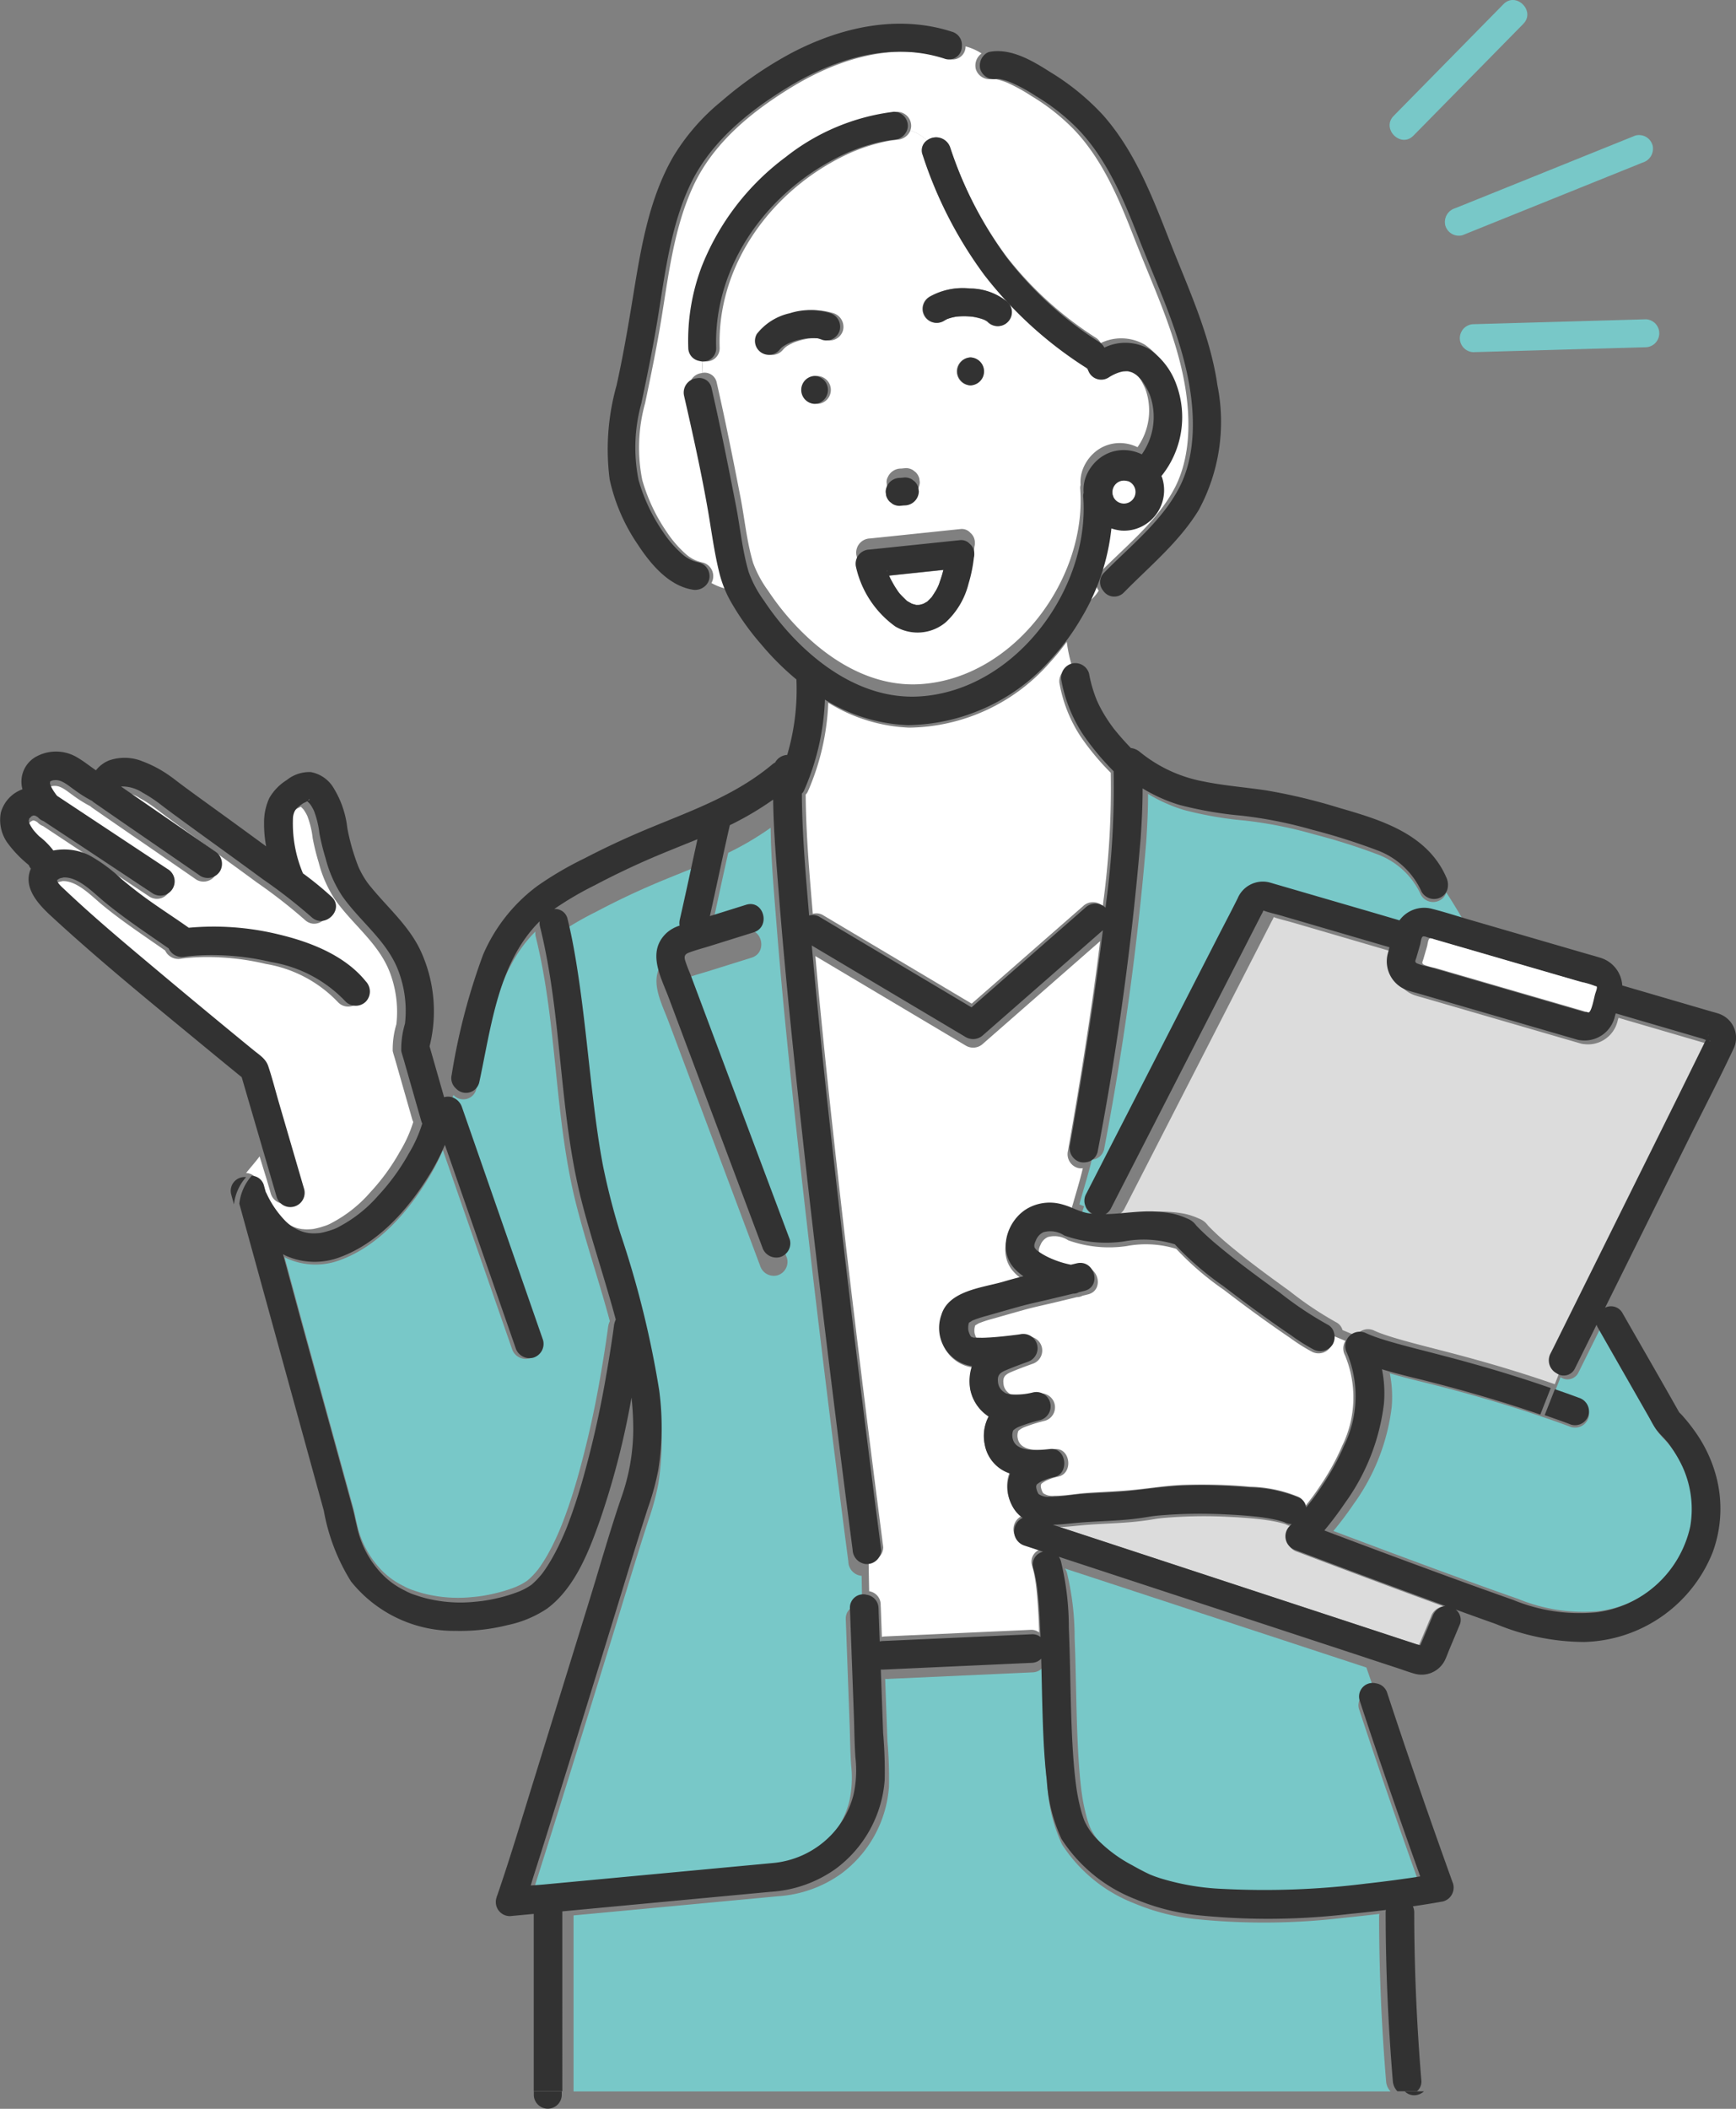 <svg id="btn_img" xmlns="http://www.w3.org/2000/svg" width="126" height="153" viewBox="0 0 126 153">
  <rect x="0" y="0" width="126" height="153" fill="#808080" stroke="none"/>
  <path id="パス_3706" data-name="パス 3706" d="M18.7,206.476l.015-.014C18.686,206.479,18.687,206.481,18.7,206.476Z" transform="translate(-13.427 -147.104)" fill="#78c8c8"/>
  <path id="パス_3707" data-name="パス 3707" d="M18.946,206.3l.01,0v0Z" transform="translate(-13.609 -146.986)" fill="#78c8c8"/>
  <path id="パス_3708" data-name="パス 3708" d="M19.941,206.349a.155.155,0,0,0-.056-.022A.175.175,0,0,0,19.941,206.349Z" transform="translate(-14.284 -147.008)" fill="#78c8c8"/>
  <path id="パス_3709" data-name="パス 3709" d="M18.815,206.347l-.032.028.023-.012.027-.013a.029.029,0,0,0,.007-.009Z" transform="translate(-13.492 -147.018)" fill="#78c8c8"/>
  <g id="グループ_1786" data-name="グループ 1786" transform="translate(100.859)">
    <path id="パス_3710" data-name="パス 3710" d="M350.009,9.843l6.981-7.1.991-1.008C358.9.805,357.463-.63,356.547.3l-6.981,7.1-.991,1.008C347.659,9.34,349.092,10.776,350.009,9.843Z" transform="translate(-348.281 0)" fill="#78c8c8"/>
    <path id="パス_3711" data-name="パス 3711" d="M363.243,40.052a1.046,1.046,0,0,0-.708,1.248,1.021,1.021,0,0,0,1.247.708l11.465-4.622,1.623-.654a1.046,1.046,0,0,0,.708-1.248,1.021,1.021,0,0,0-1.247-.708L364.866,39.4Z" transform="translate(-358.493 -24.942)" fill="#78c8c8"/>
    <path id="パス_3712" data-name="パス 3712" d="M368.884,82.553l-1.559.044a1.015,1.015,0,0,0,0,2.028l10.976-.312,1.559-.044a1.015,1.015,0,0,0,0-2.028Z" transform="translate(-361.258 -59.075)" fill="#78c8c8"/>
  </g>
  <path id="パス_3713" data-name="パス 3713" d="M18.746,206.4l-.015.014a.189.189,0,0,0,.065-.039l-.027.013Z" transform="translate(-13.455 -147.041)" fill="#323232"/>
  <g id="グループ_1787" data-name="グループ 1787" transform="translate(0 1.72)">
    <path id="パス_3714" data-name="パス 3714" d="M238.384,82.172c-.029.012-.057.024-.087.033l.061-.019.019-.01Z" transform="translate(-169.671 -60.745)" fill="#78c8c8"/>
    <path id="パス_3715" data-name="パス 3715" d="M223.366,144.18c-.02-.119-.053-.152-.049-.119a.909.909,0,0,1,.04.1Z" transform="translate(-159.005 -104.379)" fill="#78c8c8"/>
    <path id="パス_3716" data-name="パス 3716" d="M238.641,82.092l.04-.012a.3.3,0,0,0-.076.026Z" transform="translate(-169.891 -60.679)" fill="#78c8c8"/>
    <path id="パス_3717" data-name="パス 3717" d="M226.407,149.722c-.047-.063-.029-.037,0,0Z" transform="translate(-161.185 -108.395)" fill="#78c8c8"/>
    <path id="パス_3718" data-name="パス 3718" d="M224.387,145.225q.087.136.18.268c.023.032.046.063.07.095l.028.034c.165.186.339.35.515.523l.01.012.085.052c.086.055.181.1.267.152.053.015.1.036.157.05s.08.018.119.029l.052.015c.088,0,.224-.011.246-.01s.072-.014.107-.023c.059-.015.118-.04.177-.055.077-.046.157-.089.235-.134.01-.006.015-.006.024-.011s.043-.039.053-.05c.079-.078.159-.153.234-.236.011-.012.027-.028.044-.044s.032-.046.044-.065c.063-.1.127-.19.186-.289a2.761,2.761,0,0,0,.3-.592c-.086.3.032-.087.06-.167q.052-.145.1-.292c.06-.186.113-.375.161-.564l0-.014-3.944.412c.047.1.092.2.143.3C224.149,144.83,224.263,145.031,224.387,145.225Z" transform="translate(-159.374 -104.268)" fill="#fff"/>
    <path id="パス_3719" data-name="パス 3719" d="M282.622,384.744a1.027,1.027,0,0,1-.447-1.695c.053-.052.1-.108.154-.162a1.028,1.028,0,0,1-.5-.116l-.024-.014c-.039-.009-.081-.029-.118-.04-.133-.039-.265-.078-.4-.11-.339-.081-.683-.139-1.027-.188l-.2-.026-.225-.026q-.354-.039-.708-.068-.7-.058-1.393-.088a34.608,34.608,0,0,0-4.858.075l-.3.032-.169.022-.348.057c-.512.085-1.029.147-1.546.191-1.094.092-2.191.117-3.285.206-.581.047-1.227.134-1.86.149l2.539.834,16.564,5.44,6.03,1.981.733.241c.028.009.135.031.219.057.071-.17.147-.339.217-.508l.649-1.545a1.1,1.1,0,0,1,.926-.74q-1.3-.475-2.6-.954Q286.628,386.263,282.622,384.744Z" transform="translate(-188.459 -273.871)" fill="#dcdcdc"/>
    <path id="パス_3720" data-name="パス 3720" d="M244.317,333.69c.032-.045.017-.026,0,0Z" transform="translate(-173.958 -239.467)" fill="#78c8c8"/>
    <path id="パス_3721" data-name="パス 3721" d="M77.72,202.15c.026.02.045.032.041.015C77.764,202.177,77.867,201.933,77.72,202.15Z" transform="translate(-55.827 -145.708)" fill="#78c8c8"/>
    <path id="パス_3722" data-name="パス 3722" d="M130.876,401.672c-.111.046-.047.02,0,0Z" transform="translate(-93.142 -287.919)" fill="#78c8c8"/>
    <path id="パス_3723" data-name="パス 3723" d="M266.859,393a1.045,1.045,0,0,1,.147.3,20,20,0,0,1,.559,4.743c.088,2.042.1,4.087.167,6.131.029.9.066,1.81.125,2.713.029.434.062.868.1,1.3q.03.31.065.619c.01.091.021.182.033.273,0,.039.008.063.01.083s.006.039.011.073a13.575,13.575,0,0,0,.405,1.957c.046.155.1.307.153.459.008.022.034.083.049.119s.033.074.051.11a4.641,4.641,0,0,0,.665.989,9.973,9.973,0,0,0,2.677,2.034c.4.227.811.447,1.231.642l.033.016.014.005.213.083c.146.055.295.107.443.155a17.418,17.418,0,0,0,4.454.768,57.82,57.82,0,0,0,10.19-.373q1.034-.114,2.065-.252l.341-.047.384-.055q.343-.05.687-.1c.127-.019.253-.042.379-.062-1.483-4.141-2.925-8.3-4.3-12.476a.965.965,0,0,1,1.158-1.224l-.629-1.8-12.988-4.266Z" transform="translate(-189.568 -280.92)" fill="#78c8c8"/>
    <path id="パス_3724" data-name="パス 3724" d="M156.62,255.452l-.01-.078q-.376-2.851-.733-5.7-.763-6.023-1.485-12.05-.883-7.39-1.684-14.788c-.489-4.573-.952-9.15-1.311-13.735-.179-2.279-.39-4.59-.419-6.89a21.7,21.7,0,0,1-3.078,1.816s0,.008,0,.012c-.49,2.143-.936,4.3-1.416,6.441l2.571-.8c1.251-.391,1.781,1.568.539,1.956l-3.025.946c-.513.16-1.042.3-1.546.483-.275.1-.38.224-.3.53a9.554,9.554,0,0,0,.361.963l.867,2.311,2.546,6.787,3.671,9.784a1.022,1.022,0,0,1-.708,1.247,1.042,1.042,0,0,1-1.247-.708l-1.485-3.958-5.161-13.757c-.549-1.465-1.578-3.247-.144-4.587a2.528,2.528,0,0,1,.921-.516,1.1,1.1,0,0,1,.013-.419c.435-1.9.837-3.808,1.255-5.712-1.281.525-2.571,1.026-3.836,1.589q-1.773.789-3.49,1.7a23.286,23.286,0,0,0-2.843,1.669.9.9,0,0,1,.949.718c.175.707.323,1.42.452,2.137.628,3.487.929,7.026,1.351,10.541.194,1.618.408,3.236.713,4.838a48.934,48.934,0,0,0,1.232,4.8,69,69,0,0,1,2.757,11.14,19.628,19.628,0,0,1-.066,5.63,18.441,18.441,0,0,1-.73,2.687c-.906,2.792-1.743,5.608-2.609,8.412q-1.99,6.448-3.992,12.892-.758,2.43-1.528,4.857c-.068.213-.132.433-.2.656.329-.024.659-.046.983-.076l4.4-.413,9.455-.886c.794-.075,1.589-.147,2.383-.223a6.561,6.561,0,0,0,4.217-2.1,6.446,6.446,0,0,0,1.474-2.73,8,8,0,0,0,.137-2.648c-.07-1.019-.075-2.048-.113-3.069l-.276-7.526a.943.943,0,0,1,1.191-.957l-.039-2.184A1.053,1.053,0,0,1,156.62,255.452Z" transform="translate(-95.046 -143.873)" fill="#78c8c8"/>
    <path id="パス_3725" data-name="パス 3725" d="M23.9,226.094c.017.063.034.126.052.189.025.086.048.172.073.258.011.019.024.034.034.054a6.967,6.967,0,0,0,1.371,2.006,3.1,3.1,0,0,0,1.283.768,3.5,3.5,0,0,0,.366.078c.042,0,.189.016.232.017a3.857,3.857,0,0,0,.4-.008c.051,0,.1-.008.153-.014l.019,0a5.744,5.744,0,0,0,.8-.21,2.751,2.751,0,0,0,.6-.261,9.6,9.6,0,0,0,2.742-2.184,15.223,15.223,0,0,0,2.159-2.964,9.54,9.54,0,0,0,.97-2.149,1.105,1.105,0,0,1-.074-.187l-1.258-4.4c-.053-.185-.117-.371-.16-.559a6.336,6.336,0,0,1,.266-1.943,8.031,8.031,0,0,0-.519-3.876c-.838-2.063-2.685-3.391-3.937-5.175a8.875,8.875,0,0,1-1.179-2.675,16.586,16.586,0,0,1-.439-1.773,6.589,6.589,0,0,0-.385-1.6,2.769,2.769,0,0,0-.273-.472c-.05-.069-.14-.142-.2-.216-.09.056-.245.116-.3.155-.478.325-.632.475-.711.963a9.108,9.108,0,0,0,.7,4,23.479,23.479,0,0,1,2.032,1.66c.955.894-.482,2.325-1.434,1.434a38.143,38.143,0,0,0-3.484-2.715c-2.07-1.528-4.166-3.019-6.238-4.542-.323-.237-.643-.476-.96-.72l-.051-.039-.026-.019-.142-.106q-.154-.113-.312-.22a9,9,0,0,0-.768-.471,2.641,2.641,0,0,0-1.5-.438c.01,0,0,0-.02.009,2.22,1.535,4.447,3.06,6.665,4.6a1.035,1.035,0,0,1,.364,1.388,1.024,1.024,0,0,1-1.388.364c-2.516-1.745-5.045-3.471-7.561-5.216a1.244,1.244,0,0,1-.141-.115,9.643,9.643,0,0,1-1.28-.805c-.461-.321-.9-.737-1.418-.667a.437.437,0,0,0-.312.134c.036-.027.03.127,0,.038a2.909,2.909,0,0,0,.106.3,3.2,3.2,0,0,0,.17.3c.015.025.152.217.165.242s.058.069.087.1l0,0,.656.434,7.166,4.748a1.014,1.014,0,1,1-1.024,1.751l-1.053-.7-4.426-2.933-1.87-1.239-.406-.269a.989.989,0,0,1-.393-.261l-.008-.009-.032-.021q-.063-.041-.13-.076l-.024-.012-.094-.025h0l-.032,0-.074.023-.038.018a.189.189,0,0,1-.065.039c-.058.055-.13.128-.133.131l-.015.019,0,.009a.278.278,0,0,1-.03.115s0,.008,0,.012c.008.039.016.077.028.114s.018.054.027.081.04.082.062.123a3.375,3.375,0,0,0,.211.332l.012.016,0,0c.043.05.084.1.128.15q.135.152.281.294a5.208,5.208,0,0,1,1,1.008,4.035,4.035,0,0,1,2.549.338,11.248,11.248,0,0,1,2.284,1.683c.568.476,1.148.937,1.749,1.372.995.72,2.031,1.381,3.033,2.091a19.455,19.455,0,0,1,6.417.483c2.231.531,4.674,1.485,6.153,3.324a1.038,1.038,0,0,1,0,1.434,1.021,1.021,0,0,1-1.434,0,9.339,9.339,0,0,0-5.259-2.8,18.358,18.358,0,0,0-3.286-.474c-.5-.027-1.009-.034-1.514-.018q-.382.012-.763.043c-.112.01-.224.021-.335.032l-.133.015-.078.012a1.056,1.056,0,0,1-1.2-.583c-1.548-1.086-3.123-2.118-4.585-3.328-.8-.665-1.827-1.755-2.874-1.707.012.005-.157.035-.241.055l-.081.039c-.053.026-.133.115-.126.075h0c-.052.186.387.561.531.7,2.225,2.109,4.6,4.072,6.942,6.041q3.213,2.7,6.462,5.348c.419.343.868.6,1.047,1.14.288.865.513,1.756.768,2.631l1.786,6.118a1.015,1.015,0,0,1-1.956.539l-.321-1.1L24,224.169c-.312.428-.665.811-.98,1.21A.924.924,0,0,1,23.9,226.094Z" transform="translate(-5.159 -141.992)" fill="#fff"/>
    <path id="パス_3726" data-name="パス 3726" d="M272.908,304.016a3.155,3.155,0,0,0-.192.575,3.107,3.107,0,0,0,.362.094c.124.023.248.038.374.052A1.1,1.1,0,0,1,272.908,304.016Z" transform="translate(-194.169 -218.338)" fill="#78c8c8"/>
    <path id="パス_3727" data-name="パス 3727" d="M223.637,251.6a1.043,1.043,0,0,1-.708-1.248q.513-2.908.985-5.824c.5-3.119.965-6.245,1.349-9.381l-.905.792-7.591,6.643a1.043,1.043,0,0,1-1.229.159l-1.421-.846-9.523-5.666c.359,4.038.775,8.07,1.214,12.1q.8,7.333,1.69,14.656.692,5.736,1.422,11.467.3,2.332.6,4.664a1.02,1.02,0,0,1-1.014,1.014c-.017,0-.032,0-.048,0l.039,2.184a.979.979,0,0,1,.837.957c0,.068,0,.136.007.2q.04,1.077.079,2.153a1.107,1.107,0,0,1,.212-.031l1.342-.061,9.228-.419a.911.911,0,0,1,.633.192c-.011-.293-.02-.585-.034-.877-.036-.776-.083-1.553-.167-2.326q-.017-.155-.037-.309c-.006-.046-.017-.127-.02-.143-.022-.137-.043-.274-.068-.411a7.915,7.915,0,0,0-.184-.783.938.938,0,0,1,.7-1.207l-1.351-.444a1.058,1.058,0,0,1-.094-1.954,2.345,2.345,0,0,1-.783-.933,2.767,2.767,0,0,1-.11-2.213,2.65,2.65,0,0,1-1.807-2.1,2.975,2.975,0,0,1,.286-1.962,2.994,2.994,0,0,1-1.309-1.914,3.373,3.373,0,0,1,.118-1.657,2.739,2.739,0,0,1-2.173-3.615c.512-1.744,2.923-1.943,4.4-2.371.475-.139.954-.266,1.434-.389a3.383,3.383,0,0,1-.749-.675c-1.094-1.365-.29-3.482,1.186-4.212a3.2,3.2,0,0,1,2.169-.248,5.339,5.339,0,0,1,.865.3c.283-1.053.634-2.122.9-3.239A.974.974,0,0,1,223.637,251.6Z" transform="translate(-145.414 -168.583)" fill="#fff"/>
    <path id="パス_3728" data-name="パス 3728" d="M209.606,167.587a12.1,12.1,0,0,1-5.876-1.812,17.628,17.628,0,0,1-1.485,6.454.731.731,0,0,1-.153.214c.021,2.886.276,5.781.517,8.653a.927.927,0,0,1,.763.109l1.421.845,9.347,5.561.491-.43,7.592-6.643a1.034,1.034,0,0,1,1.434,0c.014-.126.031-.252.045-.377a62.21,62.21,0,0,0,.532-9.3,18.561,18.561,0,0,1-2.154-2.582,10.3,10.3,0,0,1-1.548-3.809,1.041,1.041,0,0,1,.708-1.247.82.82,0,0,1,.2-.036,10.752,10.752,0,0,1-.4-1.828,17.215,17.215,0,0,1-1.232,1.511A13.8,13.8,0,0,1,209.606,167.587Z" transform="translate(-143.615 -116.513)" fill="#fff"/>
    <path id="パス_3729" data-name="パス 3729" d="M198.8,35.761c-.723-3.415-2.236-6.6-3.5-9.837-1.1-2.822-2.3-5.753-4.429-7.971a15.27,15.27,0,0,0-3.062-2.407,12.293,12.293,0,0,0-1.784-.978,5.373,5.373,0,0,0-.741-.238c-.044-.01-.09-.019-.135-.026h-.026c-.091,0-.319.025-.106-.012a1.037,1.037,0,0,1-1.247-.708,1.078,1.078,0,0,1,.423-1.127,4.054,4.054,0,0,0-1.165-.513.936.936,0,0,1-1.237.9c-3.968-1.293-8.074.02-11.5,2.132-2.855,1.758-5.576,3.993-7.016,7.084-1.415,3.036-1.808,6.511-2.346,9.781-.331,2.011-.742,4-1.159,5.99a12,12,0,0,0-.206,5.577,12.871,12.871,0,0,0,1.783,3.777,8.031,8.031,0,0,0,1.326,1.543,2.6,2.6,0,0,0,1.3.668,1.023,1.023,0,0,1,.708,1.248.989.989,0,0,1-.1.233,4.28,4.28,0,0,0,1.681.527,8.2,8.2,0,0,1-.725-1.807c-.411-1.6-.611-3.266-.9-4.891-.468-2.619-1.047-5.22-1.639-7.813a1.023,1.023,0,0,1,.9-1.25c.012-.292.03-.583.046-.875a.969.969,0,0,1-.8-.95,15.185,15.185,0,0,1,.985-5.926,18.24,18.24,0,0,1,6.09-7.92,15.724,15.724,0,0,1,7.849-3.283,1.021,1.021,0,0,1,1.014,1.014.979.979,0,0,1-.062.336,3.549,3.549,0,0,1,1.212.729,1.065,1.065,0,0,1,1.663.475,27.808,27.808,0,0,0,4.091,7.928,25.79,25.79,0,0,0,6.5,5.912,1.02,1.02,0,0,1,.353.385,3.41,3.41,0,0,1,3.193.114,5.145,5.145,0,0,1,1.918,2.51,6.664,6.664,0,0,1-1.062,6.492,1.151,1.151,0,0,1,.051.114,2.889,2.889,0,0,1-1.27,3.371,2.809,2.809,0,0,1-1.638.383,3.162,3.162,0,0,1-.692-.152,15.547,15.547,0,0,1-2.1,6.306,2.716,2.716,0,0,0,1.456-1.181.951.951,0,0,1,.073-1.3c1.93-1.964,4.212-3.761,5.463-6.189C199.467,41.525,199.364,38.431,198.8,35.761Z" transform="translate(-112.947 -10.298)" fill="#fff"/>
    <path id="パス_3730" data-name="パス 3730" d="M190.714,33.58a1.092,1.092,0,0,1-.952.678l-.239.026-.109.015c-.146.025-.292.049-.437.078-.336.067-.668.15-1,.246a12.824,12.824,0,0,0-1.866.7c-5.377,2.529-9.44,7.923-9.246,14.031a.952.952,0,0,1-1.225.95c-.016.292-.034.583-.046.875a.891.891,0,0,1,1.06.711c.633,2.773,1.189,5.558,1.731,8.35.3,1.566.45,3.188.909,4.719a8.188,8.188,0,0,0,1.089,2.02,19.145,19.145,0,0,0,1.689,2.185c2.39,2.664,5.684,4.842,9.4,4.592,6.778-.454,12.064-7.661,11.561-14.189a.786.786,0,0,1,.029-.264,2.633,2.633,0,0,1,.147-1.1,3.043,3.043,0,0,1,1.119-1.453,2.8,2.8,0,0,1,1.615-.483,2.919,2.919,0,0,1,1.25.3,4.611,4.611,0,0,0,.579-4.2l-.026-.065c-.034-.076-.068-.152-.105-.226a5.476,5.476,0,0,0-.269-.486c-.047-.075-.1-.148-.147-.221a.377.377,0,0,1-.033-.052c-.011-.011-.027-.027-.057-.058-.072-.076-.144-.151-.217-.226-.018-.019-.091-.078-.12-.1-.057-.039-.114-.077-.174-.113-.03-.018-.1-.05-.132-.065a2.4,2.4,0,0,0-.262-.075h0c-.055,0-.11-.007-.164-.007,0,0-.165.014-.192.013a2.649,2.649,0,0,0-.3.073,3.331,3.331,0,0,0-.757.372.974.974,0,0,1-1.467-.661,1.12,1.12,0,0,1-.195-.1,28.358,28.358,0,0,1-7.144-6.526,29.722,29.722,0,0,1-4.382-8.526.854.854,0,0,1,.292-1.014A3.548,3.548,0,0,0,190.714,33.58Zm-6.748,19.845a1.015,1.015,0,0,1,0-2.028A1.015,1.015,0,0,1,183.966,53.425Zm1.855-5.342a1.019,1.019,0,0,1-1.247.708,2.42,2.42,0,0,0-.388-.121l-.058,0-.134-.01c-.091,0-.182-.006-.274,0s-.186.006-.279.014l-.119.012c-.181.032-.36.066-.537.113a5.29,5.29,0,0,0-.55.179l-.059.026q-.116.054-.228.115c-.078.043-.154.088-.228.137l-.047.032c-.045.04-.091.078-.133.122-.018.018-.034.04-.052.057l-.012.01a1.008,1.008,0,0,1-1.67-1.122,4.186,4.186,0,0,1,2.385-1.5,4.892,4.892,0,0,1,2.922-.015A1.042,1.042,0,0,1,185.821,48.082Zm3.247,10.657a1.042,1.042,0,0,1,.927-.623l.048,0,.334-.032a1.008,1.008,0,0,1,.512.139l.205.159a1.012,1.012,0,0,1,.261.447l.036.27a1.042,1.042,0,0,1-1.014,1.014l-.048,0-.334.032a1.008,1.008,0,0,1-.512-.139l-.205-.159a1.014,1.014,0,0,1-.261-.447l-.036-.27A.76.76,0,0,1,189.068,58.739Zm6.291,5.035a10.535,10.535,0,0,1-.386,1.887,5.691,5.691,0,0,1-1.662,2.81,3.184,3.184,0,0,1-3.653.3,7.272,7.272,0,0,1-2.851-4.3,1.03,1.03,0,0,1,.978-1.284l.829-.086,5.759-.6a.828.828,0,0,1,.685.273.919.919,0,0,1,.329.741A.88.88,0,0,1,195.359,63.774Zm-.314-11.693a1.015,1.015,0,0,1,0-2.028A1.015,1.015,0,0,1,195.045,52.08Zm-2.968-6.427a4.867,4.867,0,0,1,2.928-.6,4.28,4.28,0,0,1,2.736,1,1.014,1.014,0,1,1-1.434,1.434l-.039-.037c-.048-.029-.094-.06-.144-.087l-.081-.041c-.062-.023-.124-.047-.187-.067a4.454,4.454,0,0,0-.55-.135l-.1-.017c-.085-.009-.17-.018-.256-.023a5.66,5.66,0,0,0-.618-.007c-.1,0-.206.015-.309.023l-.083.014a3.642,3.642,0,0,0-.517.134c.011,0-.01.011-.1.04-.074.039-.146.078-.217.123a1.014,1.014,0,1,1-1.024-1.751Z" transform="translate(-124.632 -25.841)" fill="#fff"/>
    <path id="パス_3731" data-name="パス 3731" d="M296.479,207.125a1.02,1.02,0,0,1-1.387-.364,5.608,5.608,0,0,0-3.2-2.973,44.376,44.376,0,0,0-4.565-1.439,30.589,30.589,0,0,0-5.034-1,26.847,26.847,0,0,1-4.4-.763,11.293,11.293,0,0,1-2.613-1.168c0,1.178-.058,2.357-.138,3.531a211.582,211.582,0,0,1-3.059,22.277.977.977,0,0,1-.89.732c-.263,1.117-.613,2.186-.9,3.239.226.093.45.187.684.26a3.154,3.154,0,0,1,.192-.575,1,1,0,0,1,.1-.67l.224-.436,4.105-8.011,5.155-10.06c.423-.825.854-1.645,1.268-2.474a1.937,1.937,0,0,1,2.183-1.161c.137.03.27.073.4.112l6.906,2.017,2,.584a2.167,2.167,0,0,1,2.325-.814c.8.2,1.588.457,2.379.69-.417-.686-.828-1.4-1.293-2.09A.93.93,0,0,1,296.479,207.125Z" transform="translate(-191.952 -143.536)" fill="#78c8c8"/>
    <path id="パス_3732" data-name="パス 3732" d="M84.028,246.071l.721,2.069,3.092,8.878,1.949,5.595a1.023,1.023,0,0,1-.708,1.247,1.039,1.039,0,0,1-1.248-.708l-.721-2.07L84.021,252.2l-1.2-3.453a15.276,15.276,0,0,1-1.154,2.215c-1.481,2.39-3.589,4.766-6.291,5.757a5.054,5.054,0,0,1-3.839-.1c-.072-.033-.138-.075-.208-.111.563,2.061,1.116,4.125,1.683,6.184l3.262,11.846c.124.449.206.9.317,1.352a6.922,6.922,0,0,0,1.906,3.459,5.766,5.766,0,0,0,1.484,1.029,3.944,3.944,0,0,0,.737.317q.41.145.833.25a10.117,10.117,0,0,0,3.47.222c.148-.013.295-.029.442-.047l.279-.042q.409-.068.812-.162A11.007,11.007,0,0,0,88,280.481l.155-.062,0,0c.1-.047.207-.094.308-.145a5.109,5.109,0,0,0,.479-.288h0c.05-.044.1-.086.152-.131.068-.061.134-.125.2-.19a6.737,6.737,0,0,0,.458-.52l0,0,.025-.037c.037-.054.077-.107.115-.161q.1-.15.2-.3c.147-.228.284-.461.415-.7.281-.509.531-1.035.76-1.569l.063-.148c.031-.077.063-.154.094-.232q.085-.212.166-.425.165-.436.318-.876c.228-.657.436-1.32.631-1.987a71.809,71.809,0,0,0,1.739-7.689q.229-1.3.42-2.612.033-.227.065-.455l.019-.135c.009-.072.019-.144.028-.217a1.413,1.413,0,0,1,.131-.445c-.744-2.77-1.669-5.491-2.39-8.268-1.668-6.42-1.391-13.184-2.987-19.616a1.049,1.049,0,0,1-.023-.385c-2.955,2.928-3.439,7.475-4.293,11.433a.968.968,0,0,1-1.659.423q-.121.323-.236.645A1.111,1.111,0,0,1,84.028,246.071Z" transform="translate(-50.678 -167.021)" fill="#78c8c8"/>
    <path id="パス_3733" data-name="パス 3733" d="M200.165,436.693a1.09,1.09,0,0,1,.019-.2q-1.3.159-2.6.287a48.868,48.868,0,0,1-10.565.107,15.713,15.713,0,0,1-4.629-1.16,10.978,10.978,0,0,1-5.238-4.271A11.506,11.506,0,0,1,176.1,427.3c-.215-1.835-.275-3.687-.325-5.532-.028-1.035-.047-2.07-.072-3.1a.976.976,0,0,1-.68.3l-1.342.061-9.228.419a1.048,1.048,0,0,1-.139-.008l.166,4.51a31.342,31.342,0,0,1,.112,3.316,8.64,8.64,0,0,1-3.489,6.327,8.882,8.882,0,0,1-4.572,1.621l-2.82.264-9.869.925-2.145.2v12.773H201a1.168,1.168,0,0,1-.326-.729C200.343,444.669,200.168,440.675,200.165,436.693Z" transform="translate(-100.069 -299.354)" fill="#78c8c8"/>
    <path id="パス_3734" data-name="パス 3734" d="M269.894,318.986a1.041,1.041,0,0,1-1.388.364,13.144,13.144,0,0,1-1.547-.979c-1.644-1.116-3.252-2.289-4.826-3.5a21.224,21.224,0,0,1-3.457-2.975,7.515,7.515,0,0,0-3.6-.2,8.8,8.8,0,0,1-4.239-.419,1.811,1.811,0,0,0-1.479-.236,1.061,1.061,0,0,0-.543.593,1.162,1.162,0,0,0-.112.332,1.117,1.117,0,0,1,.007.125.709.709,0,0,0,.3.324,5.185,5.185,0,0,0,1.037.554,6.663,6.663,0,0,0,.881.292c.112.029.226.053.339.079l.044.008.411-.1c1.271-.305,1.808,1.651.539,1.956l-.387.093a.783.783,0,0,1-.4.1l-1.654.4c-.713.171-1.438.319-2.144.515-.771.214-1.542.436-2.312.655a8.42,8.42,0,0,0-1.036.339c-.012.005-.155.1-.243.147-.011.034-.022.068-.03.1,0,.012-.014.074-.019.1a1.711,1.711,0,0,0,0,.342,1.652,1.652,0,0,0,.148.394c.173.21,0,0,.172.117a.163.163,0,0,0,.056.016h.017c.241,0,.48.015.721.007.614-.021,1.227-.082,1.837-.153l.373-.045.2-.026.139-.019a1.015,1.015,0,0,1,.539,1.956c-.513.183-1.025.373-1.527.585s-.651.4-.559.957a.937.937,0,0,0,.363.571,1.321,1.321,0,0,0,.22.135c-.014-.017.192.039.161.044a4.9,4.9,0,0,0,1.73-.125,1.015,1.015,0,0,1,.539,1.956,11.526,11.526,0,0,0-1.531.478,1.4,1.4,0,0,0-.419.264.971.971,0,0,0-.034.574c.22,1.021,1.817.828,2.674.744,1.148-.112,1.37,1.757.27,1.992a3.741,3.741,0,0,0-.724.228,1.76,1.76,0,0,0-.512.3.372.372,0,0,0-.041.19,1.183,1.183,0,0,0,.168.483,1.143,1.143,0,0,0,.8.193c.8.006,1.6-.153,2.394-.21.991-.07,1.984-.1,2.974-.183,1.416-.12,2.8-.369,4.223-.407a39.411,39.411,0,0,1,4.635.141,9.635,9.635,0,0,1,3.484.728.861.861,0,0,1,.5.7,16.955,16.955,0,0,0,1.12-1.525,17.266,17.266,0,0,0,1.582-2.881,7.981,7.981,0,0,0,.192-6.565,1.042,1.042,0,0,1,.037-1.035l-.98-.405A1.069,1.069,0,0,1,269.894,318.986Z" transform="translate(-173.305 -223.009)" fill="#fff"/>
    <path id="パス_3735" data-name="パス 3735" d="M320.971,239.262l-1.154-.337-3.748-1.095-1.226-.358c-.02.062-.039.125-.057.185a2.207,2.207,0,0,1-2.445,1.722,1.124,1.124,0,0,1-.237-.042l-7.679-2.23-3.624-1.053c-.229-.066-.462-.125-.688-.2a2.171,2.171,0,0,1-1.449-2.679c.033-.132.072-.265.107-.4l-4.1-1.2-3.546-1.036c-.429-.125-.889-.221-1.312-.376-.007.018-.015.041-.025.071a1.646,1.646,0,0,1-.11.214l-.52,1.014-1.939,3.785-5.307,10.358-2.928,5.715a.932.932,0,0,1-.384.407c.875-.015,1.762-.146,2.619-.182a8.825,8.825,0,0,1,2.106.139,5.07,5.07,0,0,1,1.059.35,1.47,1.47,0,0,1,.465.281c.352.352.138.169.052.068.015.018.028.038.044.055a18.5,18.5,0,0,0,1.408,1.327c1.5,1.269,2.985,2.361,4.613,3.528a25.1,25.1,0,0,0,3.4,2.277.885.885,0,0,1,.445.557l.98.405a1.041,1.041,0,0,1,1.351-.352l.179.078c.06.024.12.049.181.072.179.068.361.131.542.191.421.139.846.263,1.273.382,1.1.307,2.214.582,3.321.871,2.556.667,5.088,1.413,7.581,2.281l.412-1.048a1.04,1.04,0,0,1-.439-1.387l.191-.386,3.725-7.509L319.24,243.4l1.731-3.488c.09-.182.179-.367.27-.55C321.14,239.326,321.042,239.282,320.971,239.262Z" transform="translate(-197.37 -165.345)" fill="#dcdcdc"/>
    <path id="パス_3736" data-name="パス 3736" d="M351.609,339.661a1.036,1.036,0,0,1,.708,1.247,1.023,1.023,0,0,1-1.248.708c-.643-.243-1.29-.47-1.939-.693l-.153.388.153-.388c-2.471-.853-4.979-1.586-7.511-2.244-1.231-.32-2.5-.6-3.73-.972a8.575,8.575,0,0,1,.137,2.463,15.092,15.092,0,0,1-2.762,7.026c-.454.667-.945,1.324-1.469,1.95q3.774,1.425,7.558,2.82c1.938.713,3.878,1.42,5.827,2.1a12.394,12.394,0,0,0,5.908.891,7.833,7.833,0,0,0,6.684-6.087,7.245,7.245,0,0,0-.748-4.649,9.192,9.192,0,0,0-.8-1.257c-.292-.384-.689-.712-.955-1.115-.165-.249-.3-.523-.447-.782l-3.608-6.314a1.147,1.147,0,0,1-.092-.206l-1.527,3.079a.884.884,0,0,1-1.312.363l-.412,1.048C350.452,339.242,351.033,339.444,351.609,339.661Z" transform="translate(-237.017 -239.79)" fill="#78c8c8"/>
    <path id="パス_3737" data-name="パス 3737" d="M430.551,261.357a.19.19,0,0,0-.06.119C430.506,261.444,430.525,261.376,430.551,261.357Z" transform="translate(-306.474 -187.953)" fill="#78c8c8"/>
    <path id="パス_3738" data-name="パス 3738" d="M430.766,263.005a.089.089,0,0,0,.1.017c-.008,0-.026-.011-.036-.01A.367.367,0,0,1,430.766,263.005Z" transform="translate(-306.672 -189.128)" fill="#78c8c8"/>
    <path id="パス_3739" data-name="パス 3739" d="M352.892,527.958a1.066,1.066,0,0,0,.7-.285H352.2A.952.952,0,0,0,352.892,527.958Z" transform="translate(-250.24 -377.66)" fill="#323232"/>
    <path id="パス_3740" data-name="パス 3740" d="M134.5,527.961a1.015,1.015,0,0,0,2.028,0v-.288H134.5Z" transform="translate(-95.755 -377.66)" fill="#323232"/>
    <path id="パス_3741" data-name="パス 3741" d="M59.467,298.285l.2.728a3.552,3.552,0,0,1,.88-1.982A1,1,0,0,0,59.467,298.285Z" transform="translate(-42.686 -213.346)" fill="#323232"/>
    <path id="パス_3742" data-name="パス 3742" d="M122.595,108.008c1.069-2.155,2.187-4.293,3.21-6.471a1.842,1.842,0,0,0-1.1-2.593c-.152-.052-.309-.09-.463-.135L121.472,98l-3.728-1.089a2.238,2.238,0,0,0-1.651-2.028c-.314-.1-.632-.183-.947-.275L106.521,92.1l-.137-.041c.3.5.613.985.953,1.439-.34-.454-.65-.94-.953-1.439-.808-.238-1.615-.5-2.432-.705a2.215,2.215,0,0,0-2.377.832l-2.044-.6L92.47,89.531c-.137-.04-.274-.084-.414-.115A1.98,1.98,0,0,0,89.825,90.6c-.423.847-.864,1.686-1.3,2.53l-5.27,10.285-4.2,8.19-.229.446a1.018,1.018,0,0,0-.1.685,1.985,1.985,0,0,1,.4-.575,1.985,1.985,0,0,0-.4.575,1.128,1.128,0,0,0,.555.737c-.128-.014-.255-.029-.382-.053a3.175,3.175,0,0,1-.37-.1,2.48,2.48,0,0,1-.642,1.325,2.48,2.48,0,0,0,.642-1.325c-.239-.075-.469-.171-.7-.266-.143.533-.27,1.062-.358,1.591.088-.529.215-1.058.358-1.591a5.457,5.457,0,0,0-.884-.3,3.275,3.275,0,0,0-2.218.254c-1.509.746-2.331,2.911-1.212,4.306a3.458,3.458,0,0,0,.766.69c-.491.126-.98.256-1.466.4-1.506.439-3.971.642-4.495,2.424a2.8,2.8,0,0,0,2.221,3.7,3.448,3.448,0,0,0-.12,1.694,3.061,3.061,0,0,0,1.338,1.956,3.041,3.041,0,0,0-.293,2.005,2.709,2.709,0,0,0,1.847,2.142,2.829,2.829,0,0,0,.113,2.262,2.4,2.4,0,0,0,.8.953,1.082,1.082,0,0,0,.1,2l1.381.454A.959.959,0,0,0,75,139.223a8.1,8.1,0,0,1,.188.8c.026.14.048.28.07.42,0,.017.014.1.02.146q.019.158.037.316c.086.79.134,1.584.171,2.378.014.3.024.6.035.9a.931.931,0,0,0-.647-.2l-9.434.429-1.372.062a1.135,1.135,0,0,0-.217.031q-.041-1.1-.081-2.2c0-.069,0-.139-.007-.208a1,1,0,0,0-.856-.978l.08,4.459-.08-4.459a.964.964,0,0,0-1.218.978l.283,7.694c.038,1.044.044,2.095.115,3.137a8.18,8.18,0,0,1-.14,2.707,6.591,6.591,0,0,1-1.506,2.791,6.708,6.708,0,0,1-4.311,2.151c-.812.078-1.624.152-2.436.228l-9.666.906-4.5.422c-.332.031-.668.054-1.005.078.066-.227.132-.452.2-.67q.793-2.479,1.562-4.965,2.053-6.586,4.081-13.18c.885-2.867,1.741-5.746,2.667-8.6a18.848,18.848,0,0,0,.747-2.747,20.065,20.065,0,0,0,.067-5.756,70.544,70.544,0,0,0-2.818-11.388,50.018,50.018,0,0,1-1.26-4.9c-.312-1.637-.531-3.291-.729-4.946-.431-3.593-.739-7.211-1.381-10.776-.132-.733-.283-1.462-.462-2.185a.919.919,0,0,0-.97-.734,23.809,23.809,0,0,1,2.906-1.706q1.754-.926,3.567-1.733c1.293-.575,2.612-1.088,3.922-1.624-.428,1.946-.839,3.9-1.284,5.839a1.129,1.129,0,0,0-.013.429,2.584,2.584,0,0,0-.941.528c-1.465,1.37-.414,3.192.148,4.69l5.277,14.064,1.518,4.047a1.065,1.065,0,0,0,1.275.724,1.045,1.045,0,0,0,.724-1.275l-3.753-10-2.6-6.939-.886-2.363a9.763,9.763,0,0,1-.369-.985c-.079-.313.028-.439.309-.542.516-.19,1.056-.33,1.581-.494l3.093-.967c1.269-.4.727-2.4-.551-2l-2.628.822c.49-2.193.946-4.394,1.447-6.584,0,0,0-.008,0-.012a22.182,22.182,0,0,0,3.146-1.857c.03,2.351.246,4.713.429,7.043.367,4.687.841,9.367,1.34,14.042q.809,7.565,1.722,15.118.737,6.162,1.518,12.319.369,2.917.75,5.831l.01.08a1.076,1.076,0,0,0,.987,1.032l-.046-2.541.046,2.541c.017,0,.032,0,.049,0a1.042,1.042,0,0,0,1.037-1.037q-.314-2.383-.615-4.768-.746-5.859-1.454-11.722-.9-7.487-1.728-14.983c-.449-4.119-.874-8.242-1.241-12.37L68.654,99.8l1.453.865a1.066,1.066,0,0,0,1.256-.162l7.761-6.791.926-.81c-.393,3.206-.865,6.4-1.379,9.59q-.48,2.981-1.007,5.954a1.067,1.067,0,0,0,.724,1.275,1,1,0,0,0,.365.024,12.921,12.921,0,0,0,.384-2.976,12.921,12.921,0,0,1-.384,2.976,1,1,0,0,0,.91-.748,216.3,216.3,0,0,0,3.127-22.774c.082-1.2.141-2.405.141-3.61A11.545,11.545,0,0,0,85.6,83.81a27.45,27.45,0,0,0,4.5.78,31.276,31.276,0,0,1,5.147,1.025,45.367,45.367,0,0,1,4.667,1.471,5.733,5.733,0,0,1,3.274,3.039,1.043,1.043,0,0,0,1.418.372.951.951,0,0,0,.449-.57,11.9,11.9,0,0,0-1.457-1.816,11.9,11.9,0,0,1,1.457,1.816,1.269,1.269,0,0,0-.077-.848c-1.366-3.146-4.695-4.167-7.728-5.039a41.287,41.287,0,0,0-5.347-1.282c-1.548-.231-3.088-.344-4.612-.661a10.264,10.264,0,0,1-4.56-2.131,1.239,1.239,0,0,0-.651-.282c-.209-.219-.417-.441-.618-.668s-.4-.463-.591-.7l-.03-.037-.012-.017q-.071-.095-.141-.19-.139-.191-.27-.388-.249-.374-.466-.767-.114-.209-.219-.424c-.035-.072-.068-.145-.1-.218l-.024-.052a9.589,9.589,0,0,1-.563-1.937,1.043,1.043,0,0,0-1.066-.761,15.61,15.61,0,0,0,1.57,3.391,15.61,15.61,0,0,1-1.57-3.391.838.838,0,0,0-.209.037,1.064,1.064,0,0,0-.724,1.275,10.53,10.53,0,0,0,1.583,3.894,18.974,18.974,0,0,0,2.2,2.64,63.6,63.6,0,0,1-.543,9.511c-.014.129-.031.257-.046.386a1.057,1.057,0,0,0-1.466,0l-7.761,6.791-.5.439L60.96,92.813l-1.453-.864a.947.947,0,0,0-.78-.111c-.247-2.936-.508-5.9-.529-8.846a.748.748,0,0,0,.157-.219,18.021,18.021,0,0,0,1.518-6.6,12.374,12.374,0,0,0,6.007,1.852A14.113,14.113,0,0,0,76.316,73.2a17.59,17.59,0,0,0,1.26-1.545,10.737,10.737,0,0,1-.1-1.375,10.737,10.737,0,0,0,.1,1.375c.339-.467.65-.957.942-1.457-.07.027-.136.058-.209.082.073-.024.139-.055.209-.082a15.893,15.893,0,0,0,2.149-6.447,3.232,3.232,0,0,0,.707.155,2.871,2.871,0,0,0,1.675-.392,2.954,2.954,0,0,0,1.3-3.446,1.178,1.178,0,0,0-.052-.117,6.812,6.812,0,0,0,1.085-6.637,5.259,5.259,0,0,0-1.961-2.566,3.486,3.486,0,0,0-3.264-.116,1.043,1.043,0,0,0-.361-.393A26.365,26.365,0,0,1,73.146,44.2a28.428,28.428,0,0,1-4.183-8.1,1.089,1.089,0,0,0-1.7-.486,5.114,5.114,0,0,1,1.093,1.5,5.114,5.114,0,0,0-1.093-1.5.873.873,0,0,0-.3,1.037,30.385,30.385,0,0,0,4.48,8.717,28.991,28.991,0,0,0,7.3,6.671,1.147,1.147,0,0,0,.2.1,1,1,0,0,0,1.5.676,3.406,3.406,0,0,1,.774-.38,2.706,2.706,0,0,1,.306-.074c.027,0,.192-.013.2-.013.056,0,.112,0,.168.007h0a2.453,2.453,0,0,1,.268.076c.032.016.1.048.135.067.06.037.119.075.177.115.03.026.1.087.123.106.075.077.148.153.221.231.03.032.047.049.058.06a.389.389,0,0,0,.034.053c.052.074.1.149.15.225a5.593,5.593,0,0,1,.275.5c.037.076.072.154.107.231.008.019.017.042.026.066a4.713,4.713,0,0,1-.592,4.292,2.984,2.984,0,0,0-1.278-.309,2.857,2.857,0,0,0-1.651.494A3.111,3.111,0,0,0,78.8,60.039a2.691,2.691,0,0,0-.15,1.123.8.8,0,0,0-.03.27C79.135,68.1,73.731,75.472,66.8,75.937c-3.8.255-7.168-1.971-9.611-4.695a19.572,19.572,0,0,1-1.727-2.234,8.37,8.37,0,0,1-1.113-2.065c-.469-1.565-.618-3.224-.929-4.825-.554-2.854-1.123-5.7-1.77-8.536a.911.911,0,0,0-1.083-.727,6.821,6.821,0,0,0,.371,2.911,6.821,6.821,0,0,1-.371-2.911,1.045,1.045,0,0,0-.916,1.278c.605,2.651,1.2,5.31,1.675,7.987.3,1.661.5,3.366.921,5a8.388,8.388,0,0,0,.741,1.848,14.2,14.2,0,0,0,1.682.068,14.2,14.2,0,0,1-1.682-.068,19.138,19.138,0,0,0,2.266,3.2,19.754,19.754,0,0,0,2.55,2.54,16.7,16.7,0,0,1-.669,5.476,1.055,1.055,0,0,0-.873.547,1.36,1.36,0,0,0-.2.134c-3.011,2.519-6.586,3.587-10.145,5.15q-1.781.782-3.508,1.68a24.77,24.77,0,0,0-3.4,1.992,12.2,12.2,0,0,0-3.942,4.981,45.759,45.759,0,0,0-2.283,8.722,1,1,0,0,0,.3.984c.271-.721.558-1.442.847-2.163-.289.721-.576,1.442-.847,2.163a.99.99,0,0,0,1.7-.433c.873-4.046,1.368-8.694,4.389-11.688a1.072,1.072,0,0,0,.023.393c1.632,6.576,1.349,13.491,3.054,20.054.738,2.839,1.683,5.621,2.444,8.453a1.445,1.445,0,0,0-.134.455c-.009.074-.019.148-.029.221l-.019.138q-.032.233-.067.465-.195,1.338-.43,2.67a73.409,73.409,0,0,1-1.778,7.86c-.2.682-.412,1.36-.645,2.031q-.156.45-.325.9-.083.218-.169.435c-.031.079-.064.158-.1.237l-.064.152c-.235.546-.49,1.084-.777,1.6-.134.243-.275.481-.425.714q-.1.158-.208.311c-.039.055-.079.109-.117.165l-.026.038,0,0a6.887,6.887,0,0,1-.468.531c-.066.067-.134.132-.2.194-.051.046-.1.089-.155.134h0a5.208,5.208,0,0,1-.49.295c-.1.053-.21.1-.315.148l0,0-.158.063a11.252,11.252,0,0,1-1.486.452q-.413.1-.831.165l-.286.043c-.15.018-.3.035-.452.048a10.343,10.343,0,0,1-3.548-.227q-.432-.107-.852-.255a4.027,4.027,0,0,1-.754-.324,5.894,5.894,0,0,1-1.517-1.052,7.076,7.076,0,0,1-1.948-3.536c-.114-.463-.2-.923-.324-1.382l-3.335-12.11c-.579-2.1-1.145-4.214-1.721-6.322.072.037.139.08.213.113a5.168,5.168,0,0,0,3.925.1c2.762-1.014,4.918-3.442,6.432-5.886a15.613,15.613,0,0,0,1.18-2.264l1.229,3.53,3.161,9.076.737,2.116a1.062,1.062,0,0,0,1.275.724,1.046,1.046,0,0,0,.724-1.275l-1.992-5.72-3.161-9.076-.737-2.115a1.136,1.136,0,0,0-.678-.7,24.165,24.165,0,0,0-.985,3.4,24.165,24.165,0,0,1,.985-3.4.986.986,0,0,0-.6-.02l-.015.006-1.055-3.693a10.464,10.464,0,0,0-.664-6.961c-.851-1.794-2.341-3.067-3.576-4.575a5.232,5.232,0,0,1-.492-.675q-.135-.213-.251-.436c-.029-.056-.056-.113-.085-.169s-.056-.118-.082-.177q.057.141-.015-.035a15.483,15.483,0,0,1-.808-2.819,6.936,6.936,0,0,0-.953-2.827,2.437,2.437,0,0,0-1.7-1.224,2.62,2.62,0,0,0-1.741.58,3.723,3.723,0,0,0-1.262,1.3,4.187,4.187,0,0,0-.384,1.786,8.8,8.8,0,0,0,.151,1.723q-1.381-1.012-2.765-2.019c-1.057-.766-2.119-1.527-3.167-2.3-.144-.107-.287-.216-.431-.323l-.218-.167c-.13-.1-.26-.2-.393-.29a8.652,8.652,0,0,0-1.99-1.065,3.45,3.45,0,0,0-2.429-.073,2.307,2.307,0,0,0-.962.721c-.427-.294-.9-.667-1.3-.9a2.994,2.994,0,0,0-3.122-.044,2.072,2.072,0,0,0-.909,2.32,2.506,2.506,0,0,0-1.572,1.7,2.867,2.867,0,0,0,.556,2.286A8.588,8.588,0,0,0,2,88.1c.033.029.064.061.1.092.015.034.026.071.042.1a1.094,1.094,0,0,0,.1.143c-.6,1.353.522,2.566,1.458,3.43,3.5,3.231,7.213,6.249,10.889,9.279q1.473,1.215,2.954,2.422l1.729,5.92q.083-.113.161-.23-.079.118-.161.23l.484,1.657.328,1.122a1.038,1.038,0,0,0,2-.551l-1.826-6.254c-.261-.894-.491-1.806-.786-2.69-.182-.548-.641-.815-1.07-1.166q-3.319-2.714-6.606-5.468c-2.4-2.014-4.823-4.02-7.1-6.176-.147-.139-.6-.522-.543-.712h0c-.007.04.075-.05.129-.077l.083-.04c.086-.02.258-.051.246-.056,1.07-.049,2.117,1.065,2.939,1.745,1.495,1.238,3.1,2.293,4.688,3.4a1.08,1.08,0,0,0,1.226.6l.08-.012.136-.016c.114-.012.228-.023.343-.033q.39-.033.78-.044c.516-.016,1.032-.009,1.548.018a18.767,18.767,0,0,1,3.36.485,9.548,9.548,0,0,1,5.376,2.864,1.043,1.043,0,0,0,1.466,0,1.061,1.061,0,0,0,0-1.466c-1.512-1.88-4.01-2.855-6.291-3.4a19.889,19.889,0,0,0-6.561-.493c-1.024-.726-2.084-1.4-3.1-2.138-.614-.445-1.207-.916-1.788-1.4a11.5,11.5,0,0,0-2.335-1.72,4.125,4.125,0,0,0-2.606-.346,5.324,5.324,0,0,0-1.025-1.03q-.149-.145-.287-.3c-.045-.05-.087-.1-.131-.153l0,0-.012-.016a3.451,3.451,0,0,1-.216-.34c-.023-.041-.043-.083-.064-.125s-.02-.056-.028-.083-.02-.077-.028-.117c0,0,0-.009,0-.012a.285.285,0,0,0,.031-.117l0-.01.016-.02s.077-.077.136-.134c-.016.006-.018,0,.015-.014l.032-.029.026-.006a.035.035,0,0,1-.007.009L2.36,84.6l.075-.023.033,0h0l.1.025.024.012q.068.036.132.077l.032.022.008.009a1.011,1.011,0,0,0,.4.267l.415.275L5.5,86.53l4.525,3,1.077.713a1.037,1.037,0,1,0,1.047-1.79L4.819,83.6l-.67-.444,0,0c-.03-.035-.06-.069-.089-.105-.013-.025-.153-.222-.168-.247a3.262,3.262,0,0,1-.174-.3,2.973,2.973,0,0,1-.108-.309c.034.091.04-.067,0-.039a.446.446,0,0,1,.319-.137c.526-.072.979.353,1.449.682a9.861,9.861,0,0,0,1.308.823,1.271,1.271,0,0,0,.144.118c2.572,1.784,5.158,3.549,7.73,5.332a1.047,1.047,0,0,0,1.419-.372,1.058,1.058,0,0,0-.372-1.419c-2.268-1.572-4.545-3.131-6.814-4.7.02-.007.031-.011.02-.01a2.7,2.7,0,0,1,1.536.448,9.2,9.2,0,0,1,.785.482q.162.11.319.225l.145.108.026.019.052.04c.324.25.652.494.982.736,2.119,1.557,4.262,3.082,6.378,4.643A38.985,38.985,0,0,1,22.6,91.942c.974.911,2.443-.552,1.466-1.466a24,24,0,0,0-2.078-1.7,9.311,9.311,0,0,1-.72-4.091c.081-.5.238-.652.727-.984.058-.04.218-.1.309-.158.065.075.157.15.208.22a2.831,2.831,0,0,1,.279.483,6.736,6.736,0,0,1,.393,1.632,16.956,16.956,0,0,0,.449,1.812,9.073,9.073,0,0,0,1.206,2.735c1.281,1.824,3.169,3.182,4.025,5.29a8.21,8.21,0,0,1,.531,3.962,6.478,6.478,0,0,0-.272,1.987c.044.192.109.382.164.572l1.286,4.5a1.13,1.13,0,0,0,.076.191,9.752,9.752,0,0,1-.992,2.2,15.563,15.563,0,0,1-2.207,3.031,9.812,9.812,0,0,1-2.8,2.233,2.812,2.812,0,0,1-.609.267,5.866,5.866,0,0,1-.815.215l-.019,0c-.052.005-.1.011-.157.014a3.949,3.949,0,0,1-.4.008c-.044,0-.194-.016-.237-.018a3.586,3.586,0,0,1-.374-.08,3.171,3.171,0,0,1-1.311-.785,7.122,7.122,0,0,1-1.4-2.051c-.01-.02-.023-.035-.035-.055-.025-.088-.049-.176-.075-.264-.018-.064-.035-.129-.053-.193a.945.945,0,0,0-.895-.73,3.631,3.631,0,0,0-.9,2.026l2.519,9.148,3.613,13.122a14.46,14.46,0,0,0,1.974,5.136,9.568,9.568,0,0,0,7.583,3.585,14.115,14.115,0,0,0,3.776-.417,8.116,8.116,0,0,0,2.886-1.207c1.995-1.488,3.012-4.108,3.813-6.373a58.21,58.21,0,0,0,2.3-8.927,20.929,20.929,0,0,1,.127,2.416,14.946,14.946,0,0,1-.852,4.8c-.831,2.42-1.527,4.892-2.281,7.336q-2.015,6.528-4.037,13.053c-.88,2.831-1.725,5.679-2.69,8.482-.016.045-.037.089-.05.135-.008.028-.008.035-.006.034a1.023,1.023,0,0,0,.968,1.365l1.726-.162v12.864h2.073V164.087L43,163.881l10.089-.946,2.883-.27a9.081,9.081,0,0,0,4.674-1.657,8.832,8.832,0,0,0,3.567-6.468,32.045,32.045,0,0,0-.115-3.39l-.169-4.61a1.074,1.074,0,0,0,.142.008l9.434-.429,1.372-.062a1,1,0,0,0,.695-.3c.026,1.058.046,2.116.074,3.173.05,1.887.112,3.78.332,5.655a11.762,11.762,0,0,0,1.069,4.256A11.223,11.223,0,0,0,82.4,163.2a16.064,16.064,0,0,0,4.732,1.186,49.964,49.964,0,0,0,10.8-.109q1.33-.129,2.66-.293a1.116,1.116,0,0,0-.02.2c0,4.071.183,8.154.52,12.212a1.194,1.194,0,0,0,.333.745h1.416a.912.912,0,0,0,.325-.745c-.337-4.058-.516-8.14-.52-12.212a1.034,1.034,0,0,0-.1-.462c.736-.108,1.471-.224,2.2-.357a1.041,1.041,0,0,0,.724-1.275c-1.654-4.594-3.259-9.208-4.784-13.847a.993.993,0,0,0-.815-.7l1.962,5.6-1.962-5.6a.987.987,0,0,0-1.184,1.251c1.4,4.272,2.878,8.521,4.394,12.755-.129.02-.258.044-.388.064q-.351.054-.7.1l-.393.056-.349.048q-1.054.141-2.111.258a59.111,59.111,0,0,1-10.417.381,17.807,17.807,0,0,1-4.554-.785c-.152-.05-.3-.1-.453-.159-.073-.027-.145-.056-.218-.085l-.014-.005-.034-.016c-.429-.2-.846-.424-1.258-.656a10.2,10.2,0,0,1-2.737-2.079,4.747,4.747,0,0,1-.68-1.011c-.018-.037-.035-.075-.052-.112s-.042-.1-.05-.122c-.054-.156-.109-.311-.156-.469a13.886,13.886,0,0,1-.414-2c0-.035-.008-.056-.011-.075l-.01-.085c-.012-.093-.023-.186-.033-.279q-.037-.316-.067-.633c-.042-.443-.077-.887-.106-1.331-.06-.923-.1-1.848-.128-2.773-.067-2.089-.082-4.179-.171-6.267A20.444,20.444,0,0,0,77,138.672a1.069,1.069,0,0,0-.151-.31l9.1,2.988,13.278,4.361L99,145.078l.222.634,2.254.74c.39.128.779.278,1.174.386a1.883,1.883,0,0,0,2.2-.93c.131-.25.225-.535.335-.8l.788-1.877a.954.954,0,0,0-.32-1.041q1.464.532,2.93,1.053a16.872,16.872,0,0,0,6.391,1.3,10.326,10.326,0,0,0,9.327-6.492,9.153,9.153,0,0,0,.25-5.566,10.053,10.053,0,0,0-1.289-2.866,12.685,12.685,0,0,0-1.038-1.367,4.158,4.158,0,0,0-.349-.371c-.008-.015-.017-.03-.025-.045-1.346-2.389-2.721-4.761-4.081-7.142a.952.952,0,0,0-1.268-.406l.682-1.374ZM2.318,84.605l.01-.007v0Zm.27,0a.159.159,0,0,1,.057.022A.178.178,0,0,1,2.588,84.607Zm19.836-1.121c0,.017-.015.005-.042-.016C22.532,83.248,22.426,83.5,22.424,83.486ZM37.735,140.86c-.048.021-.114.047,0,0Zm86.384-39.925c.009,0,.028.014.036.011a.091.091,0,0,1-.1-.017A.378.378,0,0,0,124.118,100.935Zm-.085-.481c-.027.02-.045.089-.061.122A.2.2,0,0,1,124.033,100.454Zm-21.225-5.59.268-.924c.035-.122.067-.467.168-.562.082-.077.262.01.409.053l1.114.323,8,2.323,1.8.523a5.473,5.473,0,0,1,.977.284c.019.01.1.017.11.029.088.1-.074.446-.112.579-.068.233-.27,1.406-.506,1.354L109.3,97.181l-4.127-1.2-1.54-.447a3.713,3.713,0,0,1-.8-.231C102.651,95.194,102.739,95.1,102.809,94.864ZM70.358,121.3c.018-.026.033-.046,0,0Zm33.616,21.382-.664,1.58c-.073.173-.149.346-.222.52-.086-.026-.2-.049-.224-.058l-.749-.246-6.165-2.025-16.934-5.562-2.6-.853c.647-.016,1.307-.1,1.9-.152,1.118-.091,2.24-.117,3.358-.211.529-.045,1.057-.108,1.581-.195l.356-.058.173-.022.31-.032a35.386,35.386,0,0,1,4.966-.076q.713.032,1.424.09.362.03.724.07l.23.026.2.026c.352.05.7.109,1.05.193.138.033.273.073.408.113.038.011.081.032.12.041l.025.014a1.049,1.049,0,0,0,.507.118c-.053.055-.1.112-.158.165a1.05,1.05,0,0,0,.457,1.733q4.095,1.554,8.2,3.07,1.328.491,2.658.976A1.126,1.126,0,0,0,103.975,142.685Zm1.185.563.582-1.83Zm7.57-20.01-.2.395a1.063,1.063,0,0,0,.449,1.418l.661-1.68-.661,1.68a.9.9,0,0,0,1.341-.371l1.561-3.148a1.17,1.17,0,0,0,.094.211l3.689,6.455c.151.265.289.545.457.8.272.412.678.747.977,1.139a9.4,9.4,0,0,1,.817,1.285,7.407,7.407,0,0,1,.764,4.753,8.008,8.008,0,0,1-6.833,6.222,12.671,12.671,0,0,1-6.04-.911c-1.992-.7-3.976-1.421-5.957-2.149q-3.87-1.423-7.727-2.883c.536-.64,1.037-1.312,1.5-1.993a15.428,15.428,0,0,0,2.823-7.183,8.767,8.767,0,0,0-.14-2.518c1.258.383,2.554.667,3.813.994,2.588.673,5.153,1.422,7.679,2.294l.758-1.926c-2.549-.888-5.137-1.651-7.75-2.332-1.132-.3-2.268-.577-3.4-.89-.436-.122-.871-.248-1.3-.391-.186-.062-.371-.126-.554-.2-.062-.023-.124-.048-.185-.073l-.183-.08a1.064,1.064,0,0,0-1.381.36l1.859.768-1.859-.768a1.065,1.065,0,0,0-.038,1.058,8.158,8.158,0,0,1-.2,6.711,17.653,17.653,0,0,1-1.618,2.945,17.329,17.329,0,0,1-1.145,1.559.881.881,0,0,0-.515-.717,9.851,9.851,0,0,0-3.562-.744A40.3,40.3,0,0,0,86,133.188c-1.458.039-2.87.293-4.318.416-1.012.086-2.028.115-3.041.187-.814.058-1.631.221-2.448.214a1.168,1.168,0,0,1-.815-.2,1.21,1.21,0,0,1-.171-.494.38.38,0,0,1,.042-.194,1.8,1.8,0,0,1,.523-.306,3.826,3.826,0,0,1,.74-.233c1.125-.24.9-2.151-.276-2.036-.875.086-2.508.284-2.734-.76a.992.992,0,0,1,.035-.587,1.426,1.426,0,0,1,.429-.27,11.787,11.787,0,0,1,1.565-.489,1.038,1.038,0,0,0-.551-2,5.01,5.01,0,0,1-1.768.128c.032-.005-.179-.062-.165-.045a1.354,1.354,0,0,1-.225-.138.959.959,0,0,1-.371-.583c-.094-.568.054-.761.571-.978s1.037-.411,1.561-.6a1.038,1.038,0,0,0-.551-2l-.143.02-.209.027-.381.046c-.624.072-1.25.135-1.878.156-.247.008-.492-.008-.738-.007h-.017a.167.167,0,0,1-.058-.016c-.173-.12,0,.1-.176-.119a1.687,1.687,0,0,1-.151-.4,1.75,1.75,0,0,1,0-.35c.005-.023.016-.087.019-.1.008-.036.02-.071.031-.106.09-.044.237-.145.249-.151a8.61,8.61,0,0,1,1.059-.346c.788-.224,1.576-.451,2.364-.67.723-.2,1.463-.352,2.192-.527l1.691-.406a.8.8,0,0,0,.411-.1l.4-.1c1.3-.311.748-2.311-.551-2l-.42.1-.045-.008c-.116-.026-.232-.051-.346-.081a6.815,6.815,0,0,1-.9-.3,5.3,5.3,0,0,1-1.06-.567.725.725,0,0,1-.3-.331,1.134,1.134,0,0,0-.007-.128,1.188,1.188,0,0,1,.115-.34,1.084,1.084,0,0,1,.555-.606,1.851,1.851,0,0,1,1.512.242,9,9,0,0,0,4.334.428,7.684,7.684,0,0,1,3.684.209,21.7,21.7,0,0,0,3.534,3.042c1.609,1.24,3.252,2.439,4.933,3.58a13.44,13.44,0,0,0,1.582,1,1.064,1.064,0,0,0,1.419-.372,1.093,1.093,0,0,0,.083-.849l-.965-.4.965.4a.9.9,0,0,0-.455-.57,25.666,25.666,0,0,1-3.481-2.328c-1.665-1.193-3.181-2.31-4.716-3.607a18.911,18.911,0,0,1-1.439-1.357c-.016-.017-.03-.038-.046-.056.088.1.307.29-.053-.07a1.5,1.5,0,0,0-.475-.287,5.185,5.185,0,0,0-1.083-.358,9.023,9.023,0,0,0-2.153-.142c-.876.037-1.783.171-2.677.186a.952.952,0,0,0,.393-.416l2.994-5.843,5.426-10.589L91.026,92.8l.531-1.037a1.678,1.678,0,0,0,.112-.218c.01-.031.019-.054.026-.072.432.158.9.257,1.341.384l3.626,1.059,4.189,1.223c-.036.136-.075.272-.11.407a2.22,2.22,0,0,0,1.481,2.739c.231.076.469.136.7.2l3.7,1.076,7.851,2.28a1.148,1.148,0,0,0,.242.043,2.256,2.256,0,0,0,2.5-1.76c.018-.062.038-.126.058-.189l1.253.366,3.832,1.119,1.18.345c.073.021.174.065.276.1-.093.187-.183.375-.276.562L121.778,105l-5.241,10.563Z" transform="translate(0 -27.132)" fill="#323232"/>
    <path id="パス_3743" data-name="パス 3743" d="M391.42,352.357a1.037,1.037,0,0,0-.708-1.247c-.576-.217-1.157-.42-1.737-.622l-.741,1.884c.649.224,1.3.451,1.939.694A1.023,1.023,0,0,0,391.42,352.357Z" transform="translate(-276.12 -251.418)" fill="#323232"/>
    <path id="パス_3744" data-name="パス 3744" d="M242.146,92.057a1.015,1.015,0,0,0,0,2.028A1.015,1.015,0,0,0,242.146,92.057Z" transform="translate(-171.691 -67.845)" fill="#323232"/>
    <path id="パス_3745" data-name="パス 3745" d="M202.814,96.829a1.015,1.015,0,0,0,0,2.028A1.015,1.015,0,0,0,202.814,96.829Z" transform="translate(-143.69 -71.273)" fill="#323232"/>
    <path id="パス_3746" data-name="パス 3746" d="M218.15,142.517a3.184,3.184,0,0,0,3.653-.3,5.691,5.691,0,0,0,1.662-2.81,10.533,10.533,0,0,0,.386-1.887.879.879,0,0,0,.029-.257.919.919,0,0,0-.329-.741.828.828,0,0,0-.685-.273l-5.759.6-.829.086a1.03,1.03,0,0,0-.978,1.284A7.272,7.272,0,0,0,218.15,142.517Zm.269-2.451c-.029-.037-.047-.063,0,0Zm3.217-1.664,0,.014c-.048.19-.1.378-.161.564q-.047.147-.1.292c-.029.079-.146.471-.06.167a2.76,2.76,0,0,1-.3.592c-.058.1-.123.194-.186.289-.012.019-.028.043-.044.065s-.033.031-.044.044c-.074.083-.155.158-.234.236-.01.01-.032.031-.053.05s-.014.005-.024.011c-.077.046-.158.088-.235.134-.059.015-.118.04-.177.055-.035.009-.071.015-.107.023s-.158.012-.246.01l-.052-.015c-.039-.011-.08-.018-.119-.029s-.1-.035-.157-.05c-.086-.055-.181-.1-.267-.152l-.085-.052-.01-.012c-.177-.173-.351-.337-.516-.523l-.028-.034c-.023-.032-.047-.063-.07-.095q-.093-.132-.18-.268c-.124-.194-.238-.4-.344-.6-.052-.1-.1-.2-.143-.3Zm-4.059.17-.009-.019a.916.916,0,0,0-.04-.1C217.525,138.419,217.558,138.452,217.577,138.572Z" transform="translate(-153.166 -98.782)" fill="#323232"/>
    <path id="パス_3747" data-name="パス 3747" d="M224.175,120.584l-.048,0a1.042,1.042,0,0,0-1.014,1.014l.036.27a1.014,1.014,0,0,0,.261.447l.205.159a1.008,1.008,0,0,0,.512.139l.334-.032.048,0a1.042,1.042,0,0,0,1.014-1.014l-.036-.27a1.012,1.012,0,0,0-.261-.447l-.205-.159a1.008,1.008,0,0,0-.512-.139Z" transform="translate(-158.833 -87.631)" fill="#323232"/>
    <path id="パス_3748" data-name="パス 3748" d="M238.538,82.106l-.008,0-.019.01c.092-.029.113-.04.1-.04l-.04.012Z" transform="translate(-169.824 -60.679)" fill="#323232"/>
    <path id="パス_3749" data-name="パス 3749" d="M236.869,76.573c.05.026.1.058.144.087l.039.037a1.014,1.014,0,0,0,1.434-1.434,4.28,4.28,0,0,0-2.736-1,4.867,4.867,0,0,0-2.928.6,1.014,1.014,0,1,0,1.024,1.751c.07-.045.143-.084.217-.123l-.061.019c.029-.009.058-.021.087-.033a.3.3,0,0,1,.075-.026,3.64,3.64,0,0,1,.517-.134l.083-.014c.1-.009.206-.019.309-.023a5.659,5.659,0,0,1,.618.007c.086.006.17.015.256.023l.1.017a4.451,4.451,0,0,1,.55.135c.063.02.125.044.187.067Z" transform="translate(-165.334 -55.052)" fill="#323232"/>
    <path id="パス_3750" data-name="パス 3750" d="M196.193,81.326a1.042,1.042,0,0,0-.708-1.248,4.892,4.892,0,0,0-2.922.015,4.186,4.186,0,0,0-2.385,1.5,1.008,1.008,0,0,0,1.67,1.122l.012-.01c.019-.017.034-.039.052-.057.042-.044.088-.083.133-.122l.047-.032c.074-.049.15-.094.228-.137s.15-.079.228-.115l.059-.026a5.294,5.294,0,0,1,.55-.179c.177-.047.356-.081.537-.113l.119-.012q.139-.011.279-.014c.091,0,.182,0,.273,0l.134.01.058,0a2.419,2.419,0,0,1,.388.121A1.019,1.019,0,0,0,196.193,81.326Z" transform="translate(-135.245 -59.085)" fill="#323232"/>
    <path id="パス_3751" data-name="パス 3751" d="M263.294,37.428c-.534-3.707-2.151-7.109-3.5-10.564-1.25-3.191-2.507-6.452-4.808-9.056a17.74,17.74,0,0,0-3.849-3.133c-1.256-.8-2.808-1.73-4.354-1.459a.758.758,0,0,0-.285.12,9.075,9.075,0,0,1,1.564,1.289,9.075,9.075,0,0,0-1.564-1.289,1.078,1.078,0,0,0-.423,1.127,1.037,1.037,0,0,0,1.247.708c-.213.037.016.011.106.012h.026c.045.007.09.016.135.026a5.373,5.373,0,0,1,.741.238,12.292,12.292,0,0,1,1.784.978,15.269,15.269,0,0,1,3.062,2.407c2.132,2.218,3.325,5.15,4.429,7.971,1.265,3.234,2.779,6.422,3.5,9.837.565,2.671.669,5.765-.575,8.177-1.251,2.428-3.533,4.225-5.463,6.189a.951.951,0,0,0-.073,1.3,3.154,3.154,0,0,0,.368-1.578,3.154,3.154,0,0,1-.368,1.578.967.967,0,0,0,1.507.138c1.88-1.914,4.035-3.678,5.442-6A13.445,13.445,0,0,0,263.294,37.428Z" transform="translate(-174.929 -11.178)" fill="#323232"/>
    <path id="パス_3752" data-name="パス 3752" d="M187.811,28.778a15.724,15.724,0,0,0-7.849,3.283,18.241,18.241,0,0,0-6.09,7.92,15.184,15.184,0,0,0-.985,5.926.969.969,0,0,0,.8.95,9.331,9.331,0,0,0-.088-2.362,9.331,9.331,0,0,1,.088,2.362.952.952,0,0,0,1.225-.95c-.194-6.107,3.869-11.5,9.246-14.031a12.824,12.824,0,0,1,1.866-.7c.329-.1.661-.179,1-.246.145-.029.291-.054.437-.078l.109-.015.239-.026a1.092,1.092,0,0,0,.952-.678,4,4,0,0,0-1.37-.237,4,4,0,0,1,1.37.237.979.979,0,0,0,.062-.336A1.021,1.021,0,0,0,187.811,28.778Z" transform="translate(-122.932 -22.389)" fill="#323232"/>
    <path id="パス_3753" data-name="パス 3753" d="M369.356,240.169c-.011-.012-.09-.019-.108-.028a5.354,5.354,0,0,0-.955-.277l-1.76-.511-7.823-2.272-1.089-.316c-.144-.042-.32-.127-.4-.052-.1.093-.13.431-.164.55l-.263.9c-.068.235-.155.323.028.43a3.634,3.634,0,0,0,.779.226l1.506.437,4.037,1.172,5.609,1.629c.231.052.429-1.1.5-1.324C369.284,240.6,369.442,240.262,369.356,240.169Z" transform="translate(-253.478 -170.324)" fill="#fff"/>
    <path id="パス_3754" data-name="パス 3754" d="M177.2,6.693c-3.935-1.282-8.1-.335-11.678,1.544a27.849,27.849,0,0,0-5.069,3.494,15.511,15.511,0,0,0-3.5,4.021c-1.816,3.151-2.376,6.842-2.955,10.377-.341,2.084-.7,4.157-1.158,6.22a17.091,17.091,0,0,0-.5,6.826,13.45,13.45,0,0,0,2.048,4.726c.9,1.374,2.2,2.952,3.918,3.256a1.076,1.076,0,0,0,1.148-.475,3.812,3.812,0,0,1-1.135-1.029,3.812,3.812,0,0,0,1.135,1.029.989.989,0,0,0,.1-.233,1.023,1.023,0,0,0-.708-1.248,2.6,2.6,0,0,1-1.3-.668,8.031,8.031,0,0,1-1.326-1.543,12.871,12.871,0,0,1-1.783-3.777,12,12,0,0,1,.206-5.577c.417-1.994.828-3.979,1.159-5.99.538-3.27.932-6.745,2.346-9.781,1.44-3.091,4.161-5.325,7.016-7.084,3.43-2.112,7.536-3.425,11.5-2.132a.936.936,0,0,0,1.237-.9,2.449,2.449,0,0,0-1.732.179,2.449,2.449,0,0,1,1.732-.179A.988.988,0,0,0,177.2,6.693Z" transform="translate(-108.09 -6.105)" fill="#323232"/>
    <path id="パス_3755" data-name="パス 3755" d="M280.349,122.54a.842.842,0,1,0,.99-1.173c.287.155.09.04-.017.011a.912.912,0,0,0-.463.011.848.848,0,0,0-.549,1.045C280.312,122.425,280.325,122.45,280.349,122.54Z" transform="translate(-199.534 -88.203)" fill="#fff"/>
  </g>
</svg>
